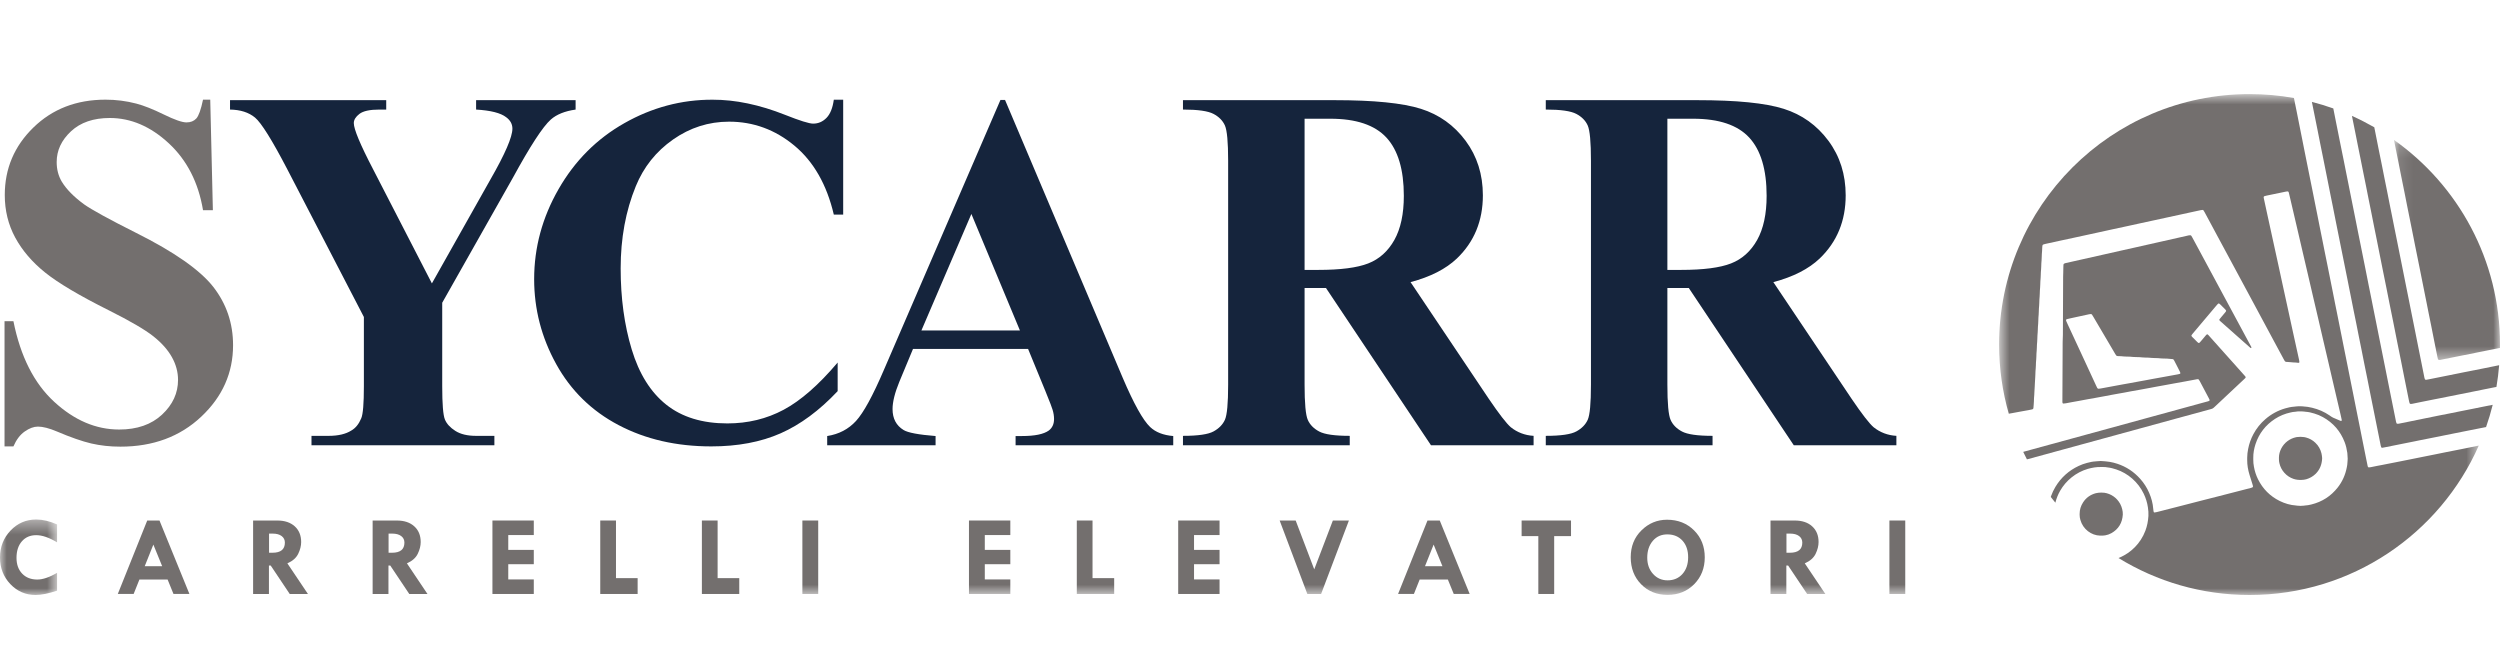 <?xml version="1.0" encoding="UTF-8"?>
<svg width="186px" height="50px" viewBox="0 0 186 50" version="1.1" xmlns="http://www.w3.org/2000/svg" xmlns:xlink="http://www.w3.org/1999/xlink">
    <title>logo</title>
    <defs>
        <polygon id="path-1" points="0.733 0.734 36.421 0.734 36.421 38 0.733 38"></polygon>
        <polygon id="path-3" points="0.109 0.141 8 0.141 8 16.516 0.109 16.516"></polygon>
        <polygon id="path-5" points="0 0.384 4.246 0.384 4.246 6 0 6"></polygon>
        <polygon id="path-7" points="0 38.267 186 38.267 186 1 0 1"></polygon>
    </defs>
    <g id="logo" stroke="none" stroke-width="1" fill="none" fill-rule="evenodd">
        <g id="Group-53" transform="translate(0, 6)">
            <g id="Group-3" transform="translate(148, 0.267)">
                <mask id="mask-2" fill="white">
                    <use xlink:href="#path-1"></use>
                </mask>
                <g id="Clip-2"></g>
                <path d="M26.661,27.988 C26.658,28.03 26.652,28.072 26.652,28.115 C26.651,28.249 26.628,28.381 26.601,28.51 C26.494,29.061 26.273,29.561 25.926,30.003 C25.418,30.649 24.762,31.071 23.963,31.266 C23.809,31.304 23.655,31.336 23.497,31.342 C23.461,31.344 23.426,31.352 23.39,31.356 C23.232,31.374 23.075,31.375 22.918,31.355 C22.888,31.351 22.858,31.345 22.828,31.343 C22.399,31.313 21.994,31.194 21.61,31.005 C20.89,30.65 20.353,30.108 19.996,29.389 C19.849,29.094 19.751,28.783 19.693,28.46 C19.662,28.287 19.64,28.113 19.644,27.936 C19.645,27.887 19.644,27.839 19.644,27.791 C19.64,27.442 19.704,27.103 19.811,26.773 C20.073,25.978 20.559,25.354 21.261,24.898 C21.614,24.669 22,24.511 22.412,24.422 C22.524,24.397 22.637,24.371 22.753,24.369 C22.765,24.369 22.777,24.368 22.789,24.366 C22.944,24.333 23.102,24.337 23.26,24.341 C23.326,24.342 23.392,24.35 23.459,24.357 C23.483,24.359 23.507,24.366 23.531,24.368 C23.756,24.381 23.973,24.434 24.187,24.5 C24.409,24.566 24.622,24.654 24.823,24.766 C25.59,25.192 26.131,25.814 26.444,26.634 C26.542,26.889 26.6,27.155 26.64,27.426 C26.641,27.431 26.641,27.437 26.642,27.443 C26.65,27.577 26.659,27.71 26.668,27.86 C26.667,27.891 26.664,27.939 26.661,27.988 M33.946,27.381 C33.68,27.433 33.413,27.49 33.145,27.544 C32.944,27.585 32.742,27.625 32.54,27.665 C32.321,27.709 32.101,27.753 31.882,27.797 C31.68,27.838 31.478,27.878 31.276,27.919 C30.991,27.975 30.707,28.033 30.422,28.09 C30.148,28.143 29.876,28.197 29.602,28.251 C29.483,28.274 29.365,28.3 29.246,28.322 C29.122,28.346 28.997,28.369 28.872,28.392 C28.718,28.423 28.563,28.453 28.409,28.486 C28.349,28.498 28.29,28.508 28.229,28.506 C28.211,28.505 28.18,28.482 28.173,28.465 C28.167,28.447 28.159,28.43 28.155,28.413 C28.119,28.241 28.083,28.069 28.049,27.897 C27.966,27.488 27.884,27.078 27.803,26.669 C27.736,26.336 27.671,26.003 27.604,25.671 C27.54,25.344 27.473,25.017 27.407,24.691 C27.353,24.425 27.3,24.157 27.247,23.889 C27.192,23.617 27.138,23.343 27.084,23.07 C27.028,22.792 26.973,22.512 26.916,22.233 C26.85,21.907 26.785,21.581 26.72,21.254 C26.665,20.981 26.61,20.708 26.556,20.434 C26.501,20.162 26.446,19.888 26.391,19.615 C26.336,19.337 26.281,19.057 26.225,18.779 C26.172,18.511 26.117,18.244 26.064,17.977 C26.009,17.698 25.953,17.419 25.897,17.14 C25.843,16.867 25.786,16.594 25.731,16.321 C25.665,15.989 25.599,15.656 25.534,15.324 C25.481,15.063 25.43,14.801 25.377,14.54 C25.296,14.137 25.215,13.733 25.134,13.33 C25.066,12.997 24.999,12.665 24.932,12.333 C24.877,12.06 24.824,11.786 24.769,11.513 C24.703,11.181 24.635,10.849 24.568,10.516 C24.514,10.243 24.461,9.97 24.406,9.697 C24.353,9.43 24.299,9.163 24.245,8.896 L24.043,7.881 C23.977,7.554 23.911,7.228 23.845,6.902 C23.779,6.575 23.714,6.249 23.648,5.922 C23.579,5.578 23.511,5.234 23.441,4.889 C23.388,4.616 23.334,4.342 23.279,4.07 C23.216,3.749 23.15,3.428 23.087,3.108 C23.016,2.758 22.947,2.407 22.878,2.057 C22.824,1.79 22.768,1.523 22.715,1.256 C22.699,1.179 22.683,1.102 22.668,1.025 C21.597,0.833 20.493,0.734 19.366,0.734 C9.075,0.734 0.733,9.076 0.733,19.367 C0.733,21.152 0.984,22.879 1.453,24.512 L1.457,24.512 C1.54,24.499 1.624,24.485 1.707,24.469 C1.861,24.44 2.015,24.406 2.171,24.382 C2.332,24.356 2.492,24.323 2.653,24.295 C2.838,24.262 3.023,24.233 3.206,24.188 C3.247,24.177 3.282,24.141 3.285,24.099 C3.296,23.929 3.32,23.761 3.323,23.592 C3.325,23.434 3.332,23.277 3.349,23.12 C3.358,23.042 3.357,22.963 3.36,22.884 C3.364,22.751 3.369,22.618 3.384,22.485 C3.391,22.407 3.393,22.328 3.395,22.25 C3.399,22.104 3.405,21.959 3.421,21.814 C3.43,21.736 3.43,21.657 3.432,21.578 C3.436,21.433 3.441,21.288 3.457,21.143 C3.465,21.071 3.467,20.998 3.469,20.926 C3.473,20.774 3.476,20.623 3.495,20.471 C3.503,20.406 3.503,20.339 3.505,20.272 C3.509,20.121 3.514,19.969 3.53,19.819 C3.539,19.747 3.539,19.674 3.541,19.601 C3.545,19.456 3.55,19.311 3.566,19.166 C3.574,19.088 3.575,19.009 3.578,18.93 C3.582,18.779 3.587,18.627 3.603,18.476 C3.611,18.405 3.612,18.331 3.614,18.259 C3.618,18.113 3.623,17.968 3.64,17.823 C3.647,17.751 3.648,17.678 3.65,17.606 C3.654,17.448 3.66,17.291 3.677,17.134 C3.684,17.056 3.685,16.977 3.687,16.898 C3.691,16.759 3.696,16.62 3.712,16.481 C3.72,16.403 3.721,16.324 3.724,16.245 C3.727,16.093 3.732,15.943 3.749,15.792 C3.758,15.714 3.758,15.634 3.76,15.556 C3.764,15.416 3.768,15.277 3.784,15.138 C3.792,15.067 3.794,14.993 3.795,14.921 C3.8,14.751 3.805,14.582 3.823,14.413 C3.831,14.341 3.831,14.268 3.833,14.195 C3.837,14.05 3.841,13.905 3.858,13.76 C3.866,13.694 3.866,13.627 3.868,13.56 C3.872,13.403 3.877,13.245 3.894,13.089 C3.903,13.01 3.903,12.931 3.905,12.853 C3.909,12.707 3.914,12.562 3.93,12.417 C3.938,12.333 3.937,12.248 3.942,12.163 C3.944,12.115 3.947,12.067 3.953,12.019 C3.959,11.966 3.99,11.929 4.041,11.915 C4.099,11.898 4.158,11.884 4.218,11.871 C4.596,11.788 4.974,11.705 5.352,11.624 C5.714,11.546 6.075,11.469 6.435,11.391 C6.731,11.328 7.027,11.262 7.322,11.198 C7.63,11.131 7.937,11.064 8.245,10.997 C8.564,10.927 8.883,10.857 9.202,10.787 C9.557,10.71 9.912,10.634 10.267,10.558 C10.575,10.491 10.882,10.423 11.189,10.356 C11.544,10.279 11.899,10.202 12.254,10.125 C12.627,10.044 12.999,9.963 13.372,9.882 C13.614,9.829 13.856,9.777 14.099,9.724 C14.419,9.655 14.737,9.585 15.057,9.515 C15.281,9.466 15.506,9.417 15.731,9.369 C15.778,9.36 15.827,9.355 15.875,9.35 C15.9,9.347 15.923,9.361 15.937,9.382 C15.964,9.421 15.99,9.462 16.014,9.505 C16.126,9.712 16.238,9.92 16.349,10.128 C16.551,10.502 16.751,10.876 16.951,11.249 C17.316,11.926 17.681,12.604 18.046,13.281 C18.588,14.289 19.131,15.297 19.674,16.305 C20.219,17.319 20.764,18.333 21.308,19.346 C21.506,19.714 21.704,20.082 21.903,20.45 C21.929,20.498 21.956,20.546 21.984,20.592 C22.009,20.63 22.045,20.651 22.089,20.657 C22.132,20.661 22.174,20.663 22.216,20.664 C22.307,20.667 22.397,20.672 22.487,20.686 C22.535,20.693 22.584,20.697 22.633,20.699 C22.754,20.702 22.874,20.708 22.994,20.727 C23.006,20.729 23.018,20.726 23.03,20.726 C23.048,20.726 23.079,20.694 23.076,20.676 C23.069,20.623 23.064,20.568 23.053,20.515 C22.902,19.829 22.751,19.143 22.6,18.457 C22.467,17.848 22.335,17.238 22.202,16.629 C22.069,16.02 21.935,15.411 21.803,14.802 C21.7,14.328 21.599,13.855 21.496,13.382 C21.422,13.038 21.346,12.696 21.27,12.352 C21.166,11.873 21.061,11.394 20.956,10.915 C20.852,10.442 20.749,9.969 20.646,9.496 C20.574,9.164 20.502,8.833 20.431,8.502 C20.425,8.478 20.421,8.454 20.418,8.43 C20.411,8.371 20.435,8.34 20.492,8.322 C20.55,8.303 20.609,8.291 20.668,8.279 C20.982,8.214 21.297,8.15 21.61,8.085 C21.759,8.055 21.907,8.023 22.055,7.992 C22.084,7.986 22.114,7.98 22.144,7.977 C22.227,7.968 22.266,7.976 22.289,8.071 C22.322,8.213 22.358,8.353 22.39,8.495 C22.546,9.155 22.7,9.815 22.853,10.476 C23.017,11.183 23.181,11.891 23.346,12.599 C23.469,13.13 23.595,13.66 23.718,14.191 C23.848,14.751 23.977,15.311 24.108,15.871 C24.221,16.355 24.335,16.838 24.448,17.321 C24.577,17.876 24.705,18.43 24.834,18.985 C24.946,19.468 25.06,19.951 25.173,20.435 C25.279,20.888 25.384,21.342 25.489,21.797 C25.588,22.221 25.687,22.646 25.786,23.071 L26.138,24.574 C26.168,24.704 26.196,24.834 26.224,24.964 C26.227,24.981 26.224,25 26.224,25.017 C26.224,25.031 26.198,25.05 26.184,25.05 C26.167,25.048 26.147,25.048 26.131,25.042 C25.947,24.964 25.763,24.886 25.58,24.806 C25.536,24.787 25.495,24.759 25.454,24.734 C25.408,24.704 25.364,24.672 25.319,24.64 C24.926,24.37 24.494,24.184 24.03,24.072 C23.925,24.046 23.817,24.027 23.71,24.007 C23.681,24.001 23.65,23.999 23.62,23.996 C23.572,23.991 23.523,23.989 23.475,23.982 C23.227,23.95 22.98,23.949 22.733,23.983 C22.709,23.986 22.684,23.99 22.661,23.991 C22.442,24.006 22.229,24.055 22.02,24.116 C21.472,24.275 20.979,24.543 20.547,24.916 C20.181,25.232 19.882,25.603 19.654,26.03 C19.467,26.38 19.335,26.749 19.261,27.138 C19.222,27.347 19.191,27.556 19.192,27.769 C19.192,27.83 19.191,27.89 19.191,27.951 C19.188,28.33 19.253,28.699 19.364,29.059 C19.432,29.279 19.502,29.499 19.57,29.718 C19.587,29.77 19.601,29.823 19.616,29.876 C19.62,29.892 19.623,29.911 19.622,29.929 C19.621,29.954 19.611,29.975 19.588,29.989 C19.557,30.009 19.522,30.02 19.487,30.029 C19.259,30.088 19.03,30.147 18.802,30.206 C18.198,30.361 17.594,30.516 16.99,30.672 C16.598,30.772 16.204,30.872 15.811,30.972 C15.261,31.114 14.71,31.257 14.158,31.398 C13.596,31.543 13.033,31.686 12.47,31.83 C12.411,31.844 12.351,31.853 12.292,31.863 C12.272,31.867 12.241,31.843 12.236,31.823 C12.228,31.788 12.221,31.753 12.215,31.717 C12.209,31.676 12.204,31.633 12.201,31.591 C12.17,31.176 12.062,30.78 11.897,30.399 C11.732,30.018 11.512,29.672 11.235,29.362 C10.765,28.835 10.197,28.457 9.525,28.236 C9.342,28.175 9.154,28.128 8.962,28.096 C8.873,28.082 8.783,28.066 8.692,28.062 C8.662,28.061 8.632,28.057 8.602,28.053 C8.396,28.025 8.191,28.024 7.986,28.052 C7.962,28.055 7.938,28.059 7.914,28.06 C7.695,28.07 7.482,28.118 7.271,28.174 C7.06,28.229 6.855,28.303 6.657,28.396 C5.923,28.739 5.345,29.258 4.926,29.951 C4.794,30.169 4.685,30.399 4.6,30.639 C4.593,30.661 4.586,30.683 4.579,30.706 C4.689,30.849 4.803,30.992 4.918,31.133 C4.92,31.126 4.923,31.118 4.925,31.11 C5.002,30.809 5.117,30.524 5.27,30.254 C5.491,29.864 5.778,29.531 6.126,29.251 C6.489,28.958 6.894,28.747 7.342,28.615 C7.499,28.569 7.659,28.538 7.82,28.511 C7.977,28.485 8.134,28.479 8.291,28.479 L8.455,28.479 C8.576,28.48 8.697,28.48 8.815,28.51 C9.034,28.534 9.244,28.591 9.451,28.659 C10.319,28.946 11.074,29.595 11.492,30.464 C11.648,30.789 11.755,31.129 11.805,31.485 C11.835,31.694 11.856,31.906 11.843,32.119 C11.818,32.496 11.751,32.863 11.617,33.217 C11.258,34.171 10.535,34.855 9.726,35.204 C9.691,35.219 9.655,35.235 9.619,35.251 C12.455,36.994 15.793,38.001 19.366,38.001 C26.982,38.001 33.53,33.431 36.421,26.885 C35.987,26.973 35.555,27.062 35.122,27.149 C34.73,27.227 34.338,27.302 33.946,27.381" id="Fill-1" fill="#736F6E" mask="url(#mask-2)"></path>
            </g>
            <g id="Group-6" transform="translate(178, 4.267)">
                <mask id="mask-4" fill="white">
                    <use xlink:href="#path-3"></use>
                </mask>
                <g id="Clip-5"></g>
                <path d="M0.109,0.141 C0.147,0.332 0.186,0.523 0.225,0.716 C0.291,1.042 0.358,1.367 0.422,1.694 C0.501,2.086 0.577,2.478 0.655,2.869 C0.735,3.267 0.816,3.663 0.896,4.061 C0.963,4.394 1.028,4.726 1.093,5.059 C1.151,5.343 1.208,5.628 1.265,5.912 C1.32,6.186 1.376,6.458 1.43,6.731 C1.473,6.944 1.515,7.159 1.558,7.372 C1.598,7.574 1.638,7.776 1.678,7.978 C1.747,8.316 1.815,8.653 1.883,8.992 C1.938,9.264 1.994,9.537 2.048,9.81 C2.102,10.084 2.157,10.357 2.212,10.63 C2.264,10.896 2.318,11.164 2.372,11.431 C2.426,11.704 2.482,11.976 2.536,12.248 C2.589,12.515 2.641,12.784 2.695,13.05 C2.761,13.383 2.83,13.714 2.897,14.046 C2.963,14.38 3.028,14.711 3.094,15.044 C3.175,15.454 3.258,15.864 3.34,16.273 C3.353,16.331 3.368,16.39 3.382,16.45 C3.39,16.48 3.43,16.512 3.463,16.515 C3.5,16.517 3.535,16.515 3.571,16.508 C3.666,16.486 3.76,16.468 3.855,16.448 C4.075,16.404 4.294,16.36 4.513,16.317 C4.721,16.274 4.928,16.233 5.136,16.192 C5.344,16.151 5.551,16.11 5.759,16.069 C5.973,16.026 6.186,15.982 6.4,15.938 C6.619,15.895 6.838,15.851 7.058,15.806 C7.265,15.765 7.473,15.725 7.681,15.682 C7.787,15.662 7.892,15.64 7.998,15.618 C7.999,15.534 8,15.45 8,15.367 C8,9.076 4.882,3.514 0.109,0.141" id="Fill-4" fill="#736F6E" mask="url(#mask-4)"></path>
            </g>
            <path d="M162.185,21.813 C162.138,21.826 162.091,21.839 162.044,21.849 C161.89,21.878 161.735,21.906 161.581,21.934 C161.342,21.978 161.104,22.019 160.867,22.064 C160.628,22.11 160.39,22.15 160.152,22.193 C159.992,22.222 159.831,22.254 159.671,22.284 C159.51,22.314 159.349,22.341 159.189,22.371 C158.951,22.415 158.713,22.46 158.475,22.503 C158.309,22.535 158.142,22.562 157.975,22.592 C157.827,22.619 157.678,22.646 157.529,22.674 C157.357,22.706 157.184,22.738 157.012,22.77 C156.774,22.814 156.537,22.859 156.298,22.902 C156.245,22.912 156.191,22.917 156.151,22.921 C156.124,22.919 156.111,22.921 156.1,22.917 C156.084,22.911 156.068,22.902 156.055,22.889 C156.042,22.877 156.033,22.861 156.025,22.844 C155.998,22.791 155.972,22.736 155.947,22.681 C155.59,21.912 155.236,21.142 154.879,20.374 C154.536,19.632 154.191,18.891 153.846,18.15 C153.808,18.068 153.77,17.985 153.734,17.902 C153.722,17.875 153.717,17.844 153.709,17.815 C153.706,17.801 153.717,17.778 153.733,17.769 C153.753,17.758 153.775,17.744 153.797,17.739 C153.903,17.713 154.009,17.689 154.116,17.666 C154.553,17.571 154.991,17.476 155.428,17.381 C155.469,17.373 155.511,17.37 155.554,17.365 C155.594,17.361 155.624,17.38 155.646,17.412 C155.676,17.458 155.706,17.503 155.733,17.55 C156.04,18.072 156.347,18.593 156.655,19.115 L157.346,20.289 C157.373,20.335 157.402,20.382 157.432,20.427 C157.456,20.464 157.491,20.488 157.537,20.491 C157.555,20.492 157.574,20.494 157.591,20.494 C157.737,20.498 157.881,20.503 158.026,20.522 C158.086,20.53 158.147,20.528 158.207,20.53 C158.377,20.533 158.546,20.535 158.715,20.558 C158.781,20.567 158.848,20.565 158.914,20.566 C159.084,20.569 159.253,20.572 159.422,20.594 C159.482,20.602 159.542,20.601 159.603,20.603 C159.767,20.606 159.93,20.608 160.092,20.629 C160.164,20.639 160.238,20.637 160.31,20.639 C160.467,20.642 160.624,20.644 160.782,20.666 C160.835,20.673 160.89,20.673 160.945,20.674 C161.132,20.677 161.32,20.679 161.506,20.706 C161.554,20.712 161.603,20.713 161.651,20.718 C161.676,20.721 161.698,20.734 161.712,20.753 C161.733,20.783 161.754,20.813 161.771,20.845 C161.855,21.006 161.938,21.167 162.02,21.33 C162.078,21.443 162.135,21.556 162.192,21.67 C162.206,21.697 162.217,21.725 162.22,21.755 C162.222,21.776 162.205,21.808 162.185,21.813 M154.976,27.038 L157.551,26.334 C158.333,26.121 159.116,25.906 159.898,25.692 C160.545,25.514 161.194,25.336 161.841,25.16 C162.706,24.923 163.57,24.688 164.434,24.453 C164.631,24.399 164.631,24.399 164.777,24.263 C165.17,23.894 165.564,23.525 165.956,23.157 C166.292,22.841 166.628,22.527 166.964,22.211 C166.996,22.182 167.026,22.153 167.055,22.123 C167.083,22.094 167.086,22.051 167.064,22.023 C167.049,22.004 167.034,21.986 167.018,21.967 C166.719,21.633 166.421,21.298 166.123,20.964 C165.634,20.417 165.145,19.871 164.657,19.325 C164.543,19.198 164.431,19.071 164.318,18.945 C164.297,18.923 164.274,18.903 164.252,18.883 C164.236,18.869 164.201,18.87 164.184,18.883 C164.14,18.917 164.107,18.96 164.072,19.001 C163.973,19.117 163.876,19.233 163.779,19.349 C163.744,19.39 163.707,19.431 163.67,19.472 C163.659,19.485 163.644,19.496 163.629,19.507 C163.614,19.521 163.578,19.524 163.562,19.512 C163.538,19.495 163.511,19.478 163.49,19.457 C163.361,19.329 163.232,19.201 163.104,19.072 C163.087,19.055 163.073,19.035 163.057,19.017 C163.039,18.995 163.038,18.954 163.054,18.931 C163.082,18.892 163.111,18.853 163.142,18.816 C163.715,18.135 164.29,17.455 164.865,16.774 C164.904,16.728 164.944,16.682 164.984,16.637 C165,16.619 165.019,16.604 165.038,16.588 C165.052,16.576 165.092,16.574 165.107,16.586 C165.135,16.608 165.165,16.629 165.191,16.654 C165.307,16.769 165.424,16.884 165.539,17.001 C165.651,17.113 165.651,17.129 165.545,17.256 C165.449,17.372 165.35,17.487 165.252,17.603 C165.213,17.649 165.175,17.696 165.138,17.744 C165.107,17.784 165.111,17.82 165.148,17.856 C165.169,17.877 165.192,17.898 165.214,17.918 C165.355,18.043 165.496,18.167 165.636,18.292 C166.017,18.629 166.398,18.967 166.779,19.305 C166.983,19.485 167.187,19.666 167.391,19.846 C167.401,19.854 167.41,19.863 167.418,19.87 C167.428,19.877 167.439,19.883 167.449,19.89 C167.463,19.899 167.492,19.896 167.497,19.883 C167.502,19.873 167.506,19.86 167.505,19.85 C167.501,19.812 167.479,19.782 167.462,19.75 C167.299,19.446 167.135,19.142 166.971,18.838 C166.701,18.337 166.431,17.836 166.161,17.334 C165.93,16.908 165.701,16.481 165.471,16.055 C165.273,15.687 165.075,15.319 164.877,14.951 L164.007,13.335 C163.78,12.914 163.553,12.493 163.326,12.071 C163.248,11.927 163.171,11.783 163.092,11.64 C163.076,11.608 163.056,11.577 163.036,11.547 C163.018,11.521 162.992,11.504 162.959,11.503 C162.923,11.503 162.886,11.502 162.851,11.51 C162.626,11.56 162.403,11.611 162.178,11.662 C161.771,11.753 161.364,11.845 160.956,11.938 C160.549,12.029 160.142,12.121 159.734,12.213 C159.451,12.277 159.167,12.342 158.884,12.405 C158.53,12.484 158.175,12.562 157.821,12.642 C157.414,12.733 157.006,12.826 156.599,12.918 C156.192,13.01 155.785,13.102 155.377,13.193 C155.029,13.271 154.68,13.35 154.331,13.428 C154.114,13.477 153.895,13.526 153.676,13.575 C153.653,13.581 153.63,13.588 153.607,13.596 C153.558,13.614 153.525,13.648 153.521,13.703 C153.517,13.757 153.515,13.811 153.514,13.866 C153.511,13.999 153.509,14.132 153.506,14.265 C153.503,14.368 153.498,14.471 153.497,14.574 C153.491,15.992 153.485,17.409 153.479,18.91 C153.475,19.015 153.469,19.202 153.463,19.39 C153.462,19.432 153.461,19.475 153.461,19.517 C153.459,19.917 153.457,20.317 153.456,20.716 C153.452,21.667 153.447,22.619 153.443,23.57 C153.442,23.673 153.441,23.776 153.442,23.879 C153.442,23.909 153.446,23.939 153.449,23.969 C153.453,23.999 153.484,24.026 153.511,24.025 C153.572,24.024 153.632,24.019 153.692,24.006 C153.846,23.975 153.999,23.942 154.155,23.918 C154.323,23.892 154.489,23.857 154.656,23.829 C154.888,23.791 155.12,23.742 155.351,23.699 C155.518,23.668 155.686,23.644 155.852,23.611 C156.101,23.561 156.352,23.519 156.602,23.473 C156.774,23.441 156.947,23.408 157.119,23.375 C157.261,23.349 157.405,23.323 157.547,23.297 C157.714,23.267 157.881,23.239 158.047,23.209 C158.203,23.18 158.356,23.144 158.511,23.12 C158.75,23.083 158.988,23.035 159.226,22.993 C159.476,22.948 159.726,22.902 159.976,22.855 C160.142,22.824 160.309,22.792 160.475,22.761 C160.636,22.732 160.797,22.704 160.957,22.674 C161.124,22.644 161.291,22.613 161.457,22.582 C161.606,22.554 161.754,22.523 161.904,22.5 C162.137,22.461 162.368,22.415 162.601,22.375 C162.887,22.326 163.171,22.268 163.457,22.215 C163.481,22.21 163.505,22.211 163.53,22.212 C163.554,22.213 163.578,22.224 163.592,22.245 C163.616,22.279 163.64,22.314 163.66,22.351 C163.881,22.769 164.102,23.186 164.323,23.604 C164.345,23.647 164.367,23.691 164.387,23.735 C164.408,23.779 164.39,23.817 164.341,23.835 C164.319,23.844 164.296,23.853 164.273,23.859 C164.127,23.899 163.981,23.938 163.834,23.978 C162.591,24.318 161.348,24.659 160.104,24.999 C159.053,25.287 158.002,25.574 156.952,25.862 C156.046,26.109 155.142,26.356 154.237,26.604 C153.192,26.889 152.147,27.175 151.101,27.461 C150.92,27.511 150.74,27.56 150.558,27.61 C150.548,27.613 150.539,27.618 150.529,27.623 C150.617,27.808 150.708,27.992 150.802,28.174 C150.819,28.171 150.837,28.167 150.86,28.163 C150.877,28.16 150.895,28.154 150.913,28.149 C151.579,27.966 152.244,27.785 152.91,27.603 C153.598,27.415 154.287,27.226 154.976,27.038" id="Fill-7" fill="#736F6E"></path>
            <path d="M157.893,31.889 C157.761,31.324 157.354,30.923 156.912,30.753 C156.797,30.71 156.682,30.676 156.561,30.661 C156.483,30.653 156.404,30.653 156.336,30.649 C156.193,30.654 156.06,30.659 155.93,30.694 C155.527,30.803 155.207,31.027 154.981,31.378 C154.813,31.638 154.722,31.923 154.725,32.236 C154.725,32.259 154.726,32.284 154.725,32.308 C154.721,32.437 154.747,32.561 154.781,32.684 C154.97,33.365 155.585,33.837 156.257,33.851 C156.385,33.854 156.513,33.851 156.638,33.828 C156.793,33.8 156.943,33.749 157.081,33.671 C157.621,33.368 157.899,32.9 157.937,32.285 C157.946,32.151 157.922,32.019 157.893,31.889" id="Fill-9" fill="#736F6E"></path>
            <path d="M184.731,24.261 C184.517,24.304 184.304,24.348 184.089,24.391 C183.881,24.432 183.673,24.473 183.466,24.515 C183.252,24.558 183.04,24.6 182.827,24.643 C182.619,24.685 182.411,24.727 182.203,24.769 C181.935,24.822 181.667,24.872 181.401,24.926 C181.076,24.991 180.75,25.063 180.423,25.125 C180.031,25.2 179.639,25.283 179.25,25.365 C178.988,25.419 178.727,25.472 178.465,25.523 C178.43,25.531 178.393,25.529 178.357,25.528 C178.333,25.528 178.311,25.512 178.302,25.49 C178.287,25.456 178.274,25.422 178.267,25.387 C178.203,25.078 178.142,24.769 178.081,24.46 C178.013,24.128 177.947,23.795 177.88,23.463 C177.827,23.197 177.773,22.929 177.719,22.662 C177.651,22.324 177.584,21.985 177.517,21.647 C177.463,21.379 177.41,21.113 177.356,20.845 C177.288,20.507 177.22,20.169 177.153,19.83 C177.085,19.498 177.02,19.165 176.953,18.833 L176.754,17.835 C176.7,17.562 176.644,17.289 176.589,17.016 C176.536,16.749 176.483,16.482 176.43,16.215 C176.363,15.882 176.296,15.55 176.228,15.218 C176.162,14.885 176.097,14.553 176.031,14.22 C175.964,13.887 175.897,13.555 175.831,13.223 C175.763,12.89 175.698,12.558 175.631,12.225 C175.565,11.893 175.498,11.561 175.43,11.229 C175.364,10.896 175.298,10.563 175.232,10.231 C175.166,9.893 175.096,9.554 175.029,9.216 C174.972,8.937 174.917,8.658 174.861,8.38 C174.805,8.106 174.752,7.833 174.698,7.56 C174.644,7.293 174.59,7.026 174.537,6.759 C174.482,6.486 174.428,6.213 174.374,5.94 C174.331,5.726 174.287,5.512 174.244,5.299 C174.191,5.038 174.138,4.777 174.085,4.516 C174.04,4.284 173.994,4.053 173.947,3.822 C173.897,3.566 173.845,3.311 173.793,3.056 C173.73,2.735 173.667,2.414 173.603,2.094 C173.601,2.085 173.6,2.076 173.596,2.067 C173.077,1.882 172.544,1.72 172.004,1.581 C172.024,1.685 172.046,1.788 172.066,1.891 L172.231,2.71 C172.296,3.037 172.363,3.363 172.428,3.69 C172.494,4.022 172.559,4.355 172.625,4.687 C172.691,5.02 172.76,5.352 172.827,5.684 C172.895,6.029 172.964,6.373 173.034,6.717 C173.085,6.978 173.138,7.24 173.19,7.501 C173.256,7.833 173.322,8.166 173.388,8.498 C173.444,8.771 173.5,9.044 173.554,9.317 C173.62,9.649 173.685,9.982 173.751,10.314 C173.821,10.658 173.889,11.003 173.958,11.347 L174.119,12.148 L174.284,12.967 C174.339,13.246 174.397,13.525 174.452,13.804 C174.518,14.13 174.583,14.457 174.649,14.783 C174.69,14.991 174.73,15.199 174.772,15.407 C174.827,15.686 174.883,15.964 174.94,16.243 L175.095,17.027 C175.163,17.359 175.232,17.691 175.298,18.024 C175.364,18.356 175.429,18.689 175.495,19.021 C175.561,19.354 175.631,19.685 175.697,20.018 C175.763,20.35 175.828,20.683 175.894,21.016 C175.974,21.413 176.055,21.811 176.136,22.208 C176.214,22.6 176.292,22.992 176.369,23.384 C176.45,23.782 176.53,24.179 176.609,24.577 C176.675,24.909 176.743,25.242 176.809,25.574 C176.875,25.901 176.94,26.227 177.006,26.554 C177.046,26.755 177.084,26.958 177.126,27.159 C177.133,27.2 177.15,27.24 177.166,27.28 C177.171,27.297 177.207,27.317 177.225,27.315 C177.249,27.312 177.273,27.308 177.278,27.308 C177.344,27.295 177.392,27.287 177.44,27.278 C177.659,27.234 177.877,27.19 178.097,27.146 C178.305,27.104 178.512,27.062 178.72,27.021 C178.935,26.978 179.148,26.935 179.362,26.893 C179.576,26.85 179.788,26.806 180.001,26.763 C180.209,26.722 180.418,26.68 180.625,26.639 C180.833,26.598 181.042,26.557 181.249,26.515 C181.462,26.472 181.675,26.429 181.888,26.386 C182.108,26.341 182.328,26.297 182.548,26.253 C182.75,26.213 182.952,26.172 183.153,26.132 C183.373,26.088 183.591,26.045 183.811,26.001 C184.025,25.958 184.238,25.916 184.452,25.874 C184.624,25.84 184.793,25.806 184.964,25.771 C185.154,25.231 185.317,24.68 185.457,24.118 C185.428,24.123 185.399,24.128 185.371,24.134 C185.157,24.176 184.944,24.219 184.731,24.261" id="Fill-11" fill="#736F6E"></path>
            <path d="M184.718,21.419 C184.267,21.509 183.816,21.596 183.364,21.686 C182.907,21.777 182.451,21.872 181.995,21.963 C181.573,22.049 181.153,22.133 180.732,22.216 C180.66,22.23 180.588,22.244 180.517,22.256 C180.459,22.265 180.42,22.241 180.403,22.189 C180.393,22.16 180.383,22.133 180.377,22.104 C180.302,21.73 180.228,21.355 180.153,20.982 C180.1,20.713 180.046,20.447 179.992,20.18 C179.925,19.841 179.858,19.503 179.789,19.165 C179.724,18.837 179.659,18.512 179.594,18.186 C179.526,17.848 179.458,17.509 179.39,17.171 C179.324,16.845 179.26,16.517 179.195,16.191 C179.14,15.918 179.084,15.646 179.03,15.373 C178.975,15.1 178.921,14.826 178.866,14.553 C178.811,14.274 178.755,13.995 178.699,13.716 C178.646,13.45 178.592,13.182 178.538,12.915 C178.483,12.636 178.427,12.357 178.371,12.079 C178.328,11.864 178.285,11.652 178.242,11.438 C178.2,11.23 178.158,11.023 178.116,10.815 C178.064,10.547 178.011,10.28 177.957,10.014 C177.904,9.746 177.848,9.48 177.795,9.213 C177.729,8.88 177.664,8.547 177.598,8.216 C177.531,7.883 177.462,7.551 177.396,7.218 C177.329,6.886 177.266,6.553 177.199,6.221 C177.133,5.889 177.063,5.558 176.996,5.226 C176.882,4.655 176.77,4.085 176.656,3.515 C176.654,3.501 176.651,3.486 176.648,3.471 C176.11,3.163 175.555,2.878 174.985,2.623 C174.996,2.692 175.011,2.759 175.025,2.826 C175.092,3.159 175.159,3.491 175.226,3.824 C175.292,4.155 175.357,4.489 175.424,4.821 C175.49,5.152 175.558,5.486 175.625,5.817 C175.692,6.149 175.758,6.481 175.824,6.814 C175.891,7.146 175.959,7.479 176.026,7.811 C176.092,8.143 176.156,8.476 176.223,8.809 C176.29,9.14 176.359,9.473 176.425,9.806 C176.491,10.137 176.556,10.47 176.622,10.803 C176.69,11.14 176.759,11.479 176.827,11.816 C176.892,12.143 176.955,12.47 177.021,12.796 C177.116,13.277 177.213,13.758 177.31,14.239 C177.391,14.636 177.472,15.034 177.551,15.431 C177.63,15.823 177.705,16.215 177.784,16.607 C177.874,17.058 177.967,17.509 178.058,17.96 C178.161,18.477 178.263,18.994 178.365,19.509 C178.457,19.966 178.551,20.424 178.642,20.881 C178.732,21.331 178.821,21.782 178.91,22.233 C179.017,22.768 179.124,23.302 179.232,23.837 C179.242,23.89 179.257,23.942 179.272,23.995 C179.28,24.024 179.322,24.053 179.356,24.055 C179.392,24.056 179.428,24.052 179.464,24.044 C179.671,24 179.879,23.959 180.086,23.916 C180.377,23.858 180.667,23.799 180.958,23.741 C181.166,23.701 181.374,23.66 181.581,23.619 C181.789,23.578 181.996,23.535 182.204,23.494 C182.417,23.451 182.631,23.409 182.845,23.366 C183.053,23.325 183.26,23.282 183.468,23.241 C183.688,23.198 183.906,23.154 184.126,23.11 C184.334,23.067 184.541,23.024 184.749,22.983 C184.956,22.941 185.164,22.899 185.371,22.858 C185.492,22.834 185.614,22.811 185.735,22.787 C185.824,22.256 185.893,21.718 185.937,21.174 C185.916,21.177 185.895,21.18 185.874,21.184 C185.489,21.262 185.104,21.341 184.718,21.419" id="Fill-13" fill="#736F6E"></path>
            <path d="M172.716,27.727 C172.642,27.419 172.488,27.156 172.258,26.937 C172.061,26.748 171.83,26.622 171.568,26.551 C171.522,26.539 171.474,26.525 171.426,26.52 C171.336,26.51 171.245,26.506 171.157,26.499 C171.07,26.505 170.985,26.51 170.901,26.517 C170.876,26.519 170.853,26.523 170.829,26.528 C170.595,26.58 170.381,26.675 170.189,26.819 C169.804,27.106 169.553,27.582 169.553,28.051 C169.553,28.099 169.554,28.148 169.554,28.197 C169.556,28.288 169.569,28.376 169.589,28.466 C169.707,29 170.112,29.453 170.637,29.628 C170.829,29.693 171.027,29.713 171.228,29.706 C171.349,29.702 171.469,29.69 171.587,29.656 C171.841,29.581 172.068,29.456 172.26,29.274 C172.589,28.961 172.744,28.572 172.766,28.123 C172.767,28.105 172.767,28.086 172.766,28.069 C172.756,27.954 172.743,27.839 172.716,27.727" id="Fill-15" fill="#736F6E"></path>
            <path d="M10.135,11.33 C8.109,10.311 6.815,9.601 6.255,9.202 C5.492,8.643 4.938,8.08 4.593,7.509 C4.342,7.085 4.217,6.6 4.217,6.054 C4.217,5.193 4.572,4.432 5.281,3.77 C5.99,3.11 6.952,2.779 8.168,2.779 C9.742,2.779 11.205,3.407 12.558,4.662 C13.91,5.917 14.76,7.576 15.105,9.638 L15.838,9.638 L15.642,1.415 L15.105,1.415 C14.95,2.155 14.783,2.622 14.605,2.816 C14.426,3.01 14.181,3.107 13.872,3.107 C13.55,3.107 12.987,2.91 12.182,2.516 C11.378,2.122 10.695,1.851 10.135,1.706 C9.396,1.512 8.633,1.415 7.846,1.415 C5.689,1.415 3.901,2.106 2.483,3.489 C1.064,4.872 0.355,6.545 0.355,8.51 C0.355,9.663 0.614,10.718 1.133,11.676 C1.652,12.634 2.393,13.501 3.359,14.277 C4.324,15.054 5.909,15.994 8.115,17.097 C9.688,17.886 10.784,18.525 11.405,19.017 C12.024,19.508 12.486,20.026 12.79,20.572 C13.094,21.118 13.246,21.682 13.246,22.264 C13.246,23.247 12.85,24.108 12.057,24.847 C11.264,25.587 10.2,25.957 8.865,25.957 C7.137,25.957 5.525,25.269 4.03,23.892 C2.533,22.516 1.523,20.518 0.999,17.898 L0.337,17.898 L0.337,27.212 L0.999,27.212 C1.214,26.715 1.493,26.345 1.839,26.103 C2.185,25.861 2.512,25.739 2.823,25.739 C3.192,25.739 3.663,25.861 4.235,26.103 C5.26,26.539 6.112,26.836 6.792,26.995 C7.471,27.152 8.192,27.231 8.955,27.231 C11.386,27.231 13.392,26.488 14.971,25.002 C16.551,23.517 17.34,21.743 17.34,19.681 C17.34,18.056 16.851,16.612 15.874,15.351 C14.885,14.089 12.972,12.749 10.135,11.33" id="Fill-17" fill="#736F6E"></path>
            <polygon id="Fill-19" fill="#736F6E" points="45.829 32.726 44.659 32.726 44.659 38.192 47.44 38.192 47.44 37.013 45.829 37.013"></polygon>
            <polygon id="Fill-21" fill="#736F6E" points="36.637 38.192 39.714 38.192 39.714 37.11 37.815 37.11 37.815 35.977 39.714 35.977 39.714 34.912 37.815 34.912 37.815 33.808 39.714 33.808 39.714 32.726 36.637 32.726"></polygon>
            <path d="M29.165,35.124 L28.91,35.124 L28.91,33.7 L29.182,33.7 C29.465,33.7 29.687,33.761 29.848,33.882 C30.008,34.002 30.088,34.165 30.088,34.37 C30.088,34.873 29.78,35.124 29.165,35.124 M31.081,35.202 C31.227,34.899 31.3,34.608 31.3,34.328 C31.3,33.837 31.141,33.447 30.822,33.159 C30.504,32.87 30.071,32.727 29.524,32.727 L27.724,32.727 L27.724,38.192 L28.901,38.192 L28.901,36.077 L29.035,36.077 L30.45,38.192 L31.803,38.192 L30.274,35.913 C30.665,35.741 30.935,35.504 31.081,35.202" id="Fill-23" fill="#736F6E"></path>
            <g id="Group-27" transform="translate(0, 32.267)">
                <mask id="mask-6" fill="white">
                    <use xlink:href="#path-5"></use>
                </mask>
                <g id="Clip-26"></g>
                <path d="M0.785,1.206 C0.262,1.754 -0,2.424 -0,3.215 C-0,3.991 0.257,4.65 0.77,5.19 C1.284,5.729 1.909,6 2.644,6 C3.071,6 3.605,5.893 4.246,5.679 L4.246,4.355 C3.675,4.685 3.183,4.851 2.773,4.851 C2.304,4.851 1.929,4.704 1.649,4.411 C1.368,4.118 1.228,3.727 1.228,3.239 C1.228,2.724 1.362,2.312 1.628,2.007 C1.894,1.702 2.25,1.549 2.694,1.549 C3.138,1.549 3.656,1.727 4.246,2.082 L4.246,0.75 C3.694,0.506 3.177,0.384 2.694,0.384 C1.944,0.384 1.308,0.657 0.785,1.206" id="Fill-25" fill="#736F6E" mask="url(#mask-6)"></path>
            </g>
            <path d="M20.271,35.124 L20.017,35.124 L20.017,33.7 L20.288,33.7 C20.573,33.7 20.794,33.761 20.954,33.882 C21.114,34.002 21.195,34.165 21.195,34.37 C21.195,34.873 20.887,35.124 20.271,35.124 M22.188,35.202 C22.334,34.899 22.407,34.608 22.407,34.328 C22.407,33.837 22.247,33.447 21.93,33.159 C21.61,32.87 21.178,32.727 20.631,32.727 L18.831,32.727 L18.831,38.192 L20.009,38.192 L20.009,36.077 L20.142,36.077 L21.556,38.192 L22.91,38.192 L21.381,35.913 C21.773,35.741 22.041,35.504 22.188,35.202" id="Fill-28" fill="#736F6E"></path>
            <path d="M10.767,36.127 L11.41,34.517 L12.066,36.127 L10.767,36.127 Z M10.953,32.727 L8.764,38.191 L9.943,38.191 L10.372,37.117 L12.47,37.117 L12.907,38.191 L14.093,38.191 L11.866,32.727 L10.953,32.727 Z" id="Fill-30" fill="#736F6E"></path>
            <polygon id="Fill-32" fill="#736F6E" points="87.658 38.192 90.735 38.192 90.735 37.11 88.836 37.11 88.836 35.977 90.735 35.977 90.735 34.912 88.836 34.912 88.836 33.808 90.735 33.808 90.735 32.726 87.658 32.726"></polygon>
            <polygon id="Fill-34" fill="#736F6E" points="53.39 32.726 52.22 32.726 52.22 38.192 55.001 38.192 55.001 37.013 53.39 37.013"></polygon>
            <path d="M106.019,36.127 L106.662,34.517 L107.318,36.127 L106.019,36.127 Z M106.205,32.727 L104.016,38.191 L105.195,38.191 L105.623,37.117 L107.721,37.117 L108.159,38.191 L109.344,38.191 L107.118,32.727 L106.205,32.727 Z" id="Fill-36" fill="#736F6E"></path>
            <polygon id="Fill-38" fill="#736F6E" points="113.208 33.887 114.452 33.887 114.452 38.192 115.631 38.192 115.631 33.887 116.884 33.887 116.884 32.726 113.208 32.726"></polygon>
            <mask id="mask-8" fill="white">
                <use xlink:href="#path-7"></use>
            </mask>
            <g id="Clip-41"></g>
            <polygon id="Fill-40" fill="#736F6E" mask="url(#mask-8)" points="140.572 38.192 141.751 38.192 141.751 32.726 140.572 32.726"></polygon>
            <path d="M133.167,35.124 L132.912,35.124 L132.912,33.7 L133.184,33.7 C133.468,33.7 133.69,33.761 133.851,33.882 C134.011,34.002 134.091,34.165 134.091,34.37 C134.091,34.873 133.783,35.124 133.167,35.124 M135.083,35.202 C135.229,34.899 135.302,34.608 135.302,34.328 C135.302,33.837 135.143,33.447 134.824,33.159 C134.507,32.87 134.073,32.727 133.526,32.727 L131.726,32.727 L131.726,38.192 L132.904,38.192 L132.904,36.077 L133.037,36.077 L134.452,38.192 L135.806,38.192 L134.276,35.913 C134.668,35.741 134.938,35.504 135.083,35.202" id="Fill-42" fill="#736F6E" mask="url(#mask-8)"></path>
            <path d="M125.175,36.704 C124.893,37.019 124.524,37.177 124.066,37.177 C123.63,37.177 123.269,37.016 122.984,36.697 C122.697,36.379 122.555,35.976 122.555,35.49 C122.555,34.976 122.695,34.558 122.975,34.233 C123.255,33.908 123.624,33.75 124.082,33.759 C124.54,33.766 124.907,33.925 125.184,34.233 C125.459,34.541 125.598,34.949 125.598,35.457 C125.598,35.974 125.456,36.389 125.175,36.704 M124.029,32.668 C123.295,32.668 122.661,32.931 122.127,33.457 C121.593,33.982 121.326,34.649 121.326,35.457 C121.326,36.27 121.583,36.94 122.099,37.468 C122.613,37.995 123.269,38.259 124.066,38.259 C124.863,38.259 125.523,37.994 126.047,37.464 C126.571,36.933 126.834,36.267 126.834,35.466 C126.834,34.658 126.569,33.989 126.039,33.461 C125.509,32.933 124.838,32.668 124.029,32.668" id="Fill-43" fill="#736F6E" mask="url(#mask-8)"></path>
            <polygon id="Fill-44" fill="#736F6E" mask="url(#mask-8)" points="97.78 36.36 96.398 32.726 95.206 32.726 97.266 38.192 98.29 38.192 100.359 32.726 99.165 32.726"></polygon>
            <polygon id="Fill-45" fill="#736F6E" mask="url(#mask-8)" points="59.697 38.192 60.875 38.192 60.875 32.726 59.697 32.726"></polygon>
            <polygon id="Fill-46" fill="#736F6E" mask="url(#mask-8)" points="72.091 38.192 75.168 38.192 75.168 37.11 73.269 37.11 73.269 35.977 75.168 35.977 75.168 34.912 73.269 34.912 73.269 33.808 75.168 33.808 75.168 32.726 72.091 32.726"></polygon>
            <polygon id="Fill-47" fill="#736F6E" mask="url(#mask-8)" points="81.284 32.726 80.114 32.726 80.114 38.192 82.895 38.192 82.895 37.013 81.284 37.013"></polygon>
            <path d="M68.552,18.588 L72.271,9.919 L75.883,18.588 L68.552,18.588 Z M83.517,22.078 L74.774,1.435 L74.434,1.435 L65.762,21.521 C64.941,23.44 64.249,24.705 63.689,25.318 C63.129,25.93 62.413,26.305 61.543,26.441 L61.543,27.128 L69.607,27.128 L69.607,26.441 C68.343,26.341 67.551,26.193 67.229,25.995 C66.68,25.661 66.406,25.141 66.406,24.436 C66.406,23.904 66.573,23.229 66.907,22.413 L67.927,19.962 L76.49,19.962 L77.778,23.099 C78.111,23.917 78.29,24.38 78.314,24.492 C78.385,24.727 78.421,24.956 78.421,25.178 C78.421,25.549 78.29,25.835 78.028,26.033 C77.646,26.305 76.985,26.441 76.043,26.441 L75.56,26.441 L75.56,27.128 L87.289,27.128 L87.289,26.441 C86.55,26.38 85.978,26.156 85.573,25.773 C85.036,25.265 84.351,24.034 83.517,22.078 L83.517,22.078 Z" id="Fill-48" fill="#15243C" mask="url(#mask-8)"></path>
            <path d="M26.877,25.121 C26.698,25.551 26.453,25.853 26.143,26.029 C25.727,26.295 25.16,26.428 24.445,26.428 L23.175,26.428 L23.175,27.128 L36.782,27.128 L36.782,26.428 L35.422,26.428 C34.779,26.428 34.264,26.305 33.877,26.058 C33.489,25.811 33.23,25.528 33.099,25.206 C32.968,24.884 32.901,24.06 32.901,22.735 L32.901,16.524 L38.158,7.226 C39.446,4.867 40.386,3.421 40.983,2.891 C41.413,2.512 42.026,2.266 42.825,2.152 L42.825,1.451 L35.422,1.451 L35.422,2.152 C36.508,2.215 37.252,2.405 37.657,2.72 C37.968,2.947 38.123,3.231 38.123,3.572 C38.123,4.191 37.581,5.447 36.495,7.34 L32.133,15.085 L27.753,6.583 C26.799,4.753 26.323,3.61 26.323,3.156 C26.323,2.916 26.462,2.689 26.742,2.474 C27.023,2.26 27.515,2.152 28.218,2.152 L28.735,2.152 L28.735,1.451 L17.114,1.451 L17.114,2.152 C17.89,2.165 18.509,2.363 18.974,2.748 C19.439,3.134 20.238,4.412 21.369,6.583 L27.073,17.584 L27.073,22.735 C27.073,24.022 27.008,24.818 26.877,25.121" id="Fill-49" fill="#15243C" mask="url(#mask-8)"></path>
            <path d="M62.322,23.101 L62.322,20.972 C60.916,22.634 59.578,23.804 58.308,24.484 C57.039,25.163 55.641,25.502 54.115,25.502 C52.256,25.502 50.742,25.038 49.574,24.111 C48.406,23.183 47.548,21.812 47,19.999 C46.451,18.186 46.177,16.176 46.177,13.968 C46.177,11.725 46.553,9.687 47.303,7.855 C47.888,6.424 48.811,5.266 50.075,4.38 C51.339,3.495 52.727,3.052 54.241,3.052 C56.052,3.052 57.674,3.646 59.104,4.835 C60.534,6.024 61.511,7.734 62.036,9.966 L62.733,9.966 L62.733,1.415 L62.036,1.415 C61.952,2.033 61.771,2.485 61.491,2.77 C61.211,3.055 60.88,3.198 60.498,3.198 C60.2,3.198 59.503,2.979 58.406,2.543 C56.511,1.791 54.712,1.415 53.007,1.415 C50.695,1.415 48.51,1.997 46.455,3.162 C44.399,4.326 42.765,5.963 41.556,8.073 C40.346,10.184 39.741,12.415 39.741,14.768 C39.741,17 40.286,19.104 41.377,21.081 C42.468,23.058 44.017,24.575 46.026,25.629 C48.034,26.685 50.331,27.212 52.918,27.212 C54.885,27.212 56.604,26.888 58.076,26.24 C59.548,25.59 60.964,24.544 62.322,23.101" id="Fill-50" fill="#15243C" mask="url(#mask-8)"></path>
            <path d="M97.061,2.833 L98.974,2.833 C100.892,2.833 102.284,3.3 103.148,4.234 C104.011,5.169 104.445,6.614 104.445,8.571 C104.445,9.921 104.209,11.017 103.739,11.856 C103.266,12.696 102.621,13.276 101.797,13.598 C100.975,13.92 99.737,14.081 98.079,14.081 L97.061,14.081 L97.061,2.833 Z M97.302,25.244 C97.141,24.883 97.061,24.01 97.061,22.621 L97.061,15.425 L98.651,15.425 L106.465,27.127 L114.099,27.127 L114.099,26.427 C113.456,26.389 112.888,26.174 112.4,25.783 C112.079,25.505 111.537,24.805 110.773,23.681 L104.945,14.99 C106.422,14.599 107.573,14.012 108.395,13.229 C109.683,11.992 110.326,10.426 110.326,8.533 C110.326,6.98 109.897,5.626 109.04,4.471 C108.18,3.316 107.073,2.524 105.713,2.095 C104.355,1.666 102.209,1.451 99.278,1.451 L88.013,1.451 L88.013,2.151 C89.121,2.151 89.879,2.259 90.284,2.474 C90.689,2.688 90.972,2.975 91.133,3.335 C91.293,3.695 91.374,4.569 91.374,5.958 L91.374,22.621 C91.374,24.01 91.293,24.88 91.133,25.234 C90.972,25.587 90.692,25.875 90.293,26.095 C89.894,26.317 89.133,26.427 88.013,26.427 L88.013,27.127 L100.421,27.127 L100.421,26.427 C99.312,26.427 98.555,26.32 98.15,26.105 C97.746,25.891 97.462,25.603 97.302,25.244 L97.302,25.244 Z" id="Fill-51" fill="#15243C" mask="url(#mask-8)"></path>
            <path d="M124.053,2.833 L125.966,2.833 C127.885,2.833 129.276,3.3 130.141,4.234 C131.004,5.169 131.437,6.614 131.437,8.571 C131.437,9.921 131.201,11.017 130.731,11.856 C130.259,12.696 129.614,13.276 128.79,13.598 C127.968,13.92 126.729,14.081 125.072,14.081 L124.053,14.081 L124.053,2.833 Z M124.294,25.244 C124.133,24.883 124.053,24.01 124.053,22.621 L124.053,15.425 L125.644,15.425 L133.457,27.127 L141.091,27.127 L141.091,26.427 C140.448,26.389 139.881,26.174 139.393,25.783 C139.072,25.505 138.529,24.805 137.766,23.681 L131.937,14.99 C133.415,14.599 134.566,14.012 135.388,13.229 C136.675,11.992 137.319,10.426 137.319,8.533 C137.319,6.98 136.89,5.626 136.032,4.471 C135.173,3.316 134.065,2.524 132.706,2.095 C131.347,1.666 129.202,1.451 126.27,1.451 L115.006,1.451 L115.006,2.151 C116.115,2.151 116.871,2.259 117.277,2.474 C117.682,2.688 117.965,2.975 118.126,3.335 C118.286,3.695 118.367,4.569 118.367,5.958 L118.367,22.621 C118.367,24.01 118.286,24.88 118.126,25.234 C117.965,25.587 117.685,25.875 117.285,26.095 C116.886,26.317 116.126,26.427 115.006,26.427 L115.006,27.127 L127.414,27.127 L127.414,26.427 C126.306,26.427 125.548,26.32 125.143,26.105 C124.738,25.891 124.455,25.603 124.294,25.244 L124.294,25.244 Z" id="Fill-52" fill="#15243C" mask="url(#mask-8)"></path>
        </g>
    </g>
</svg>